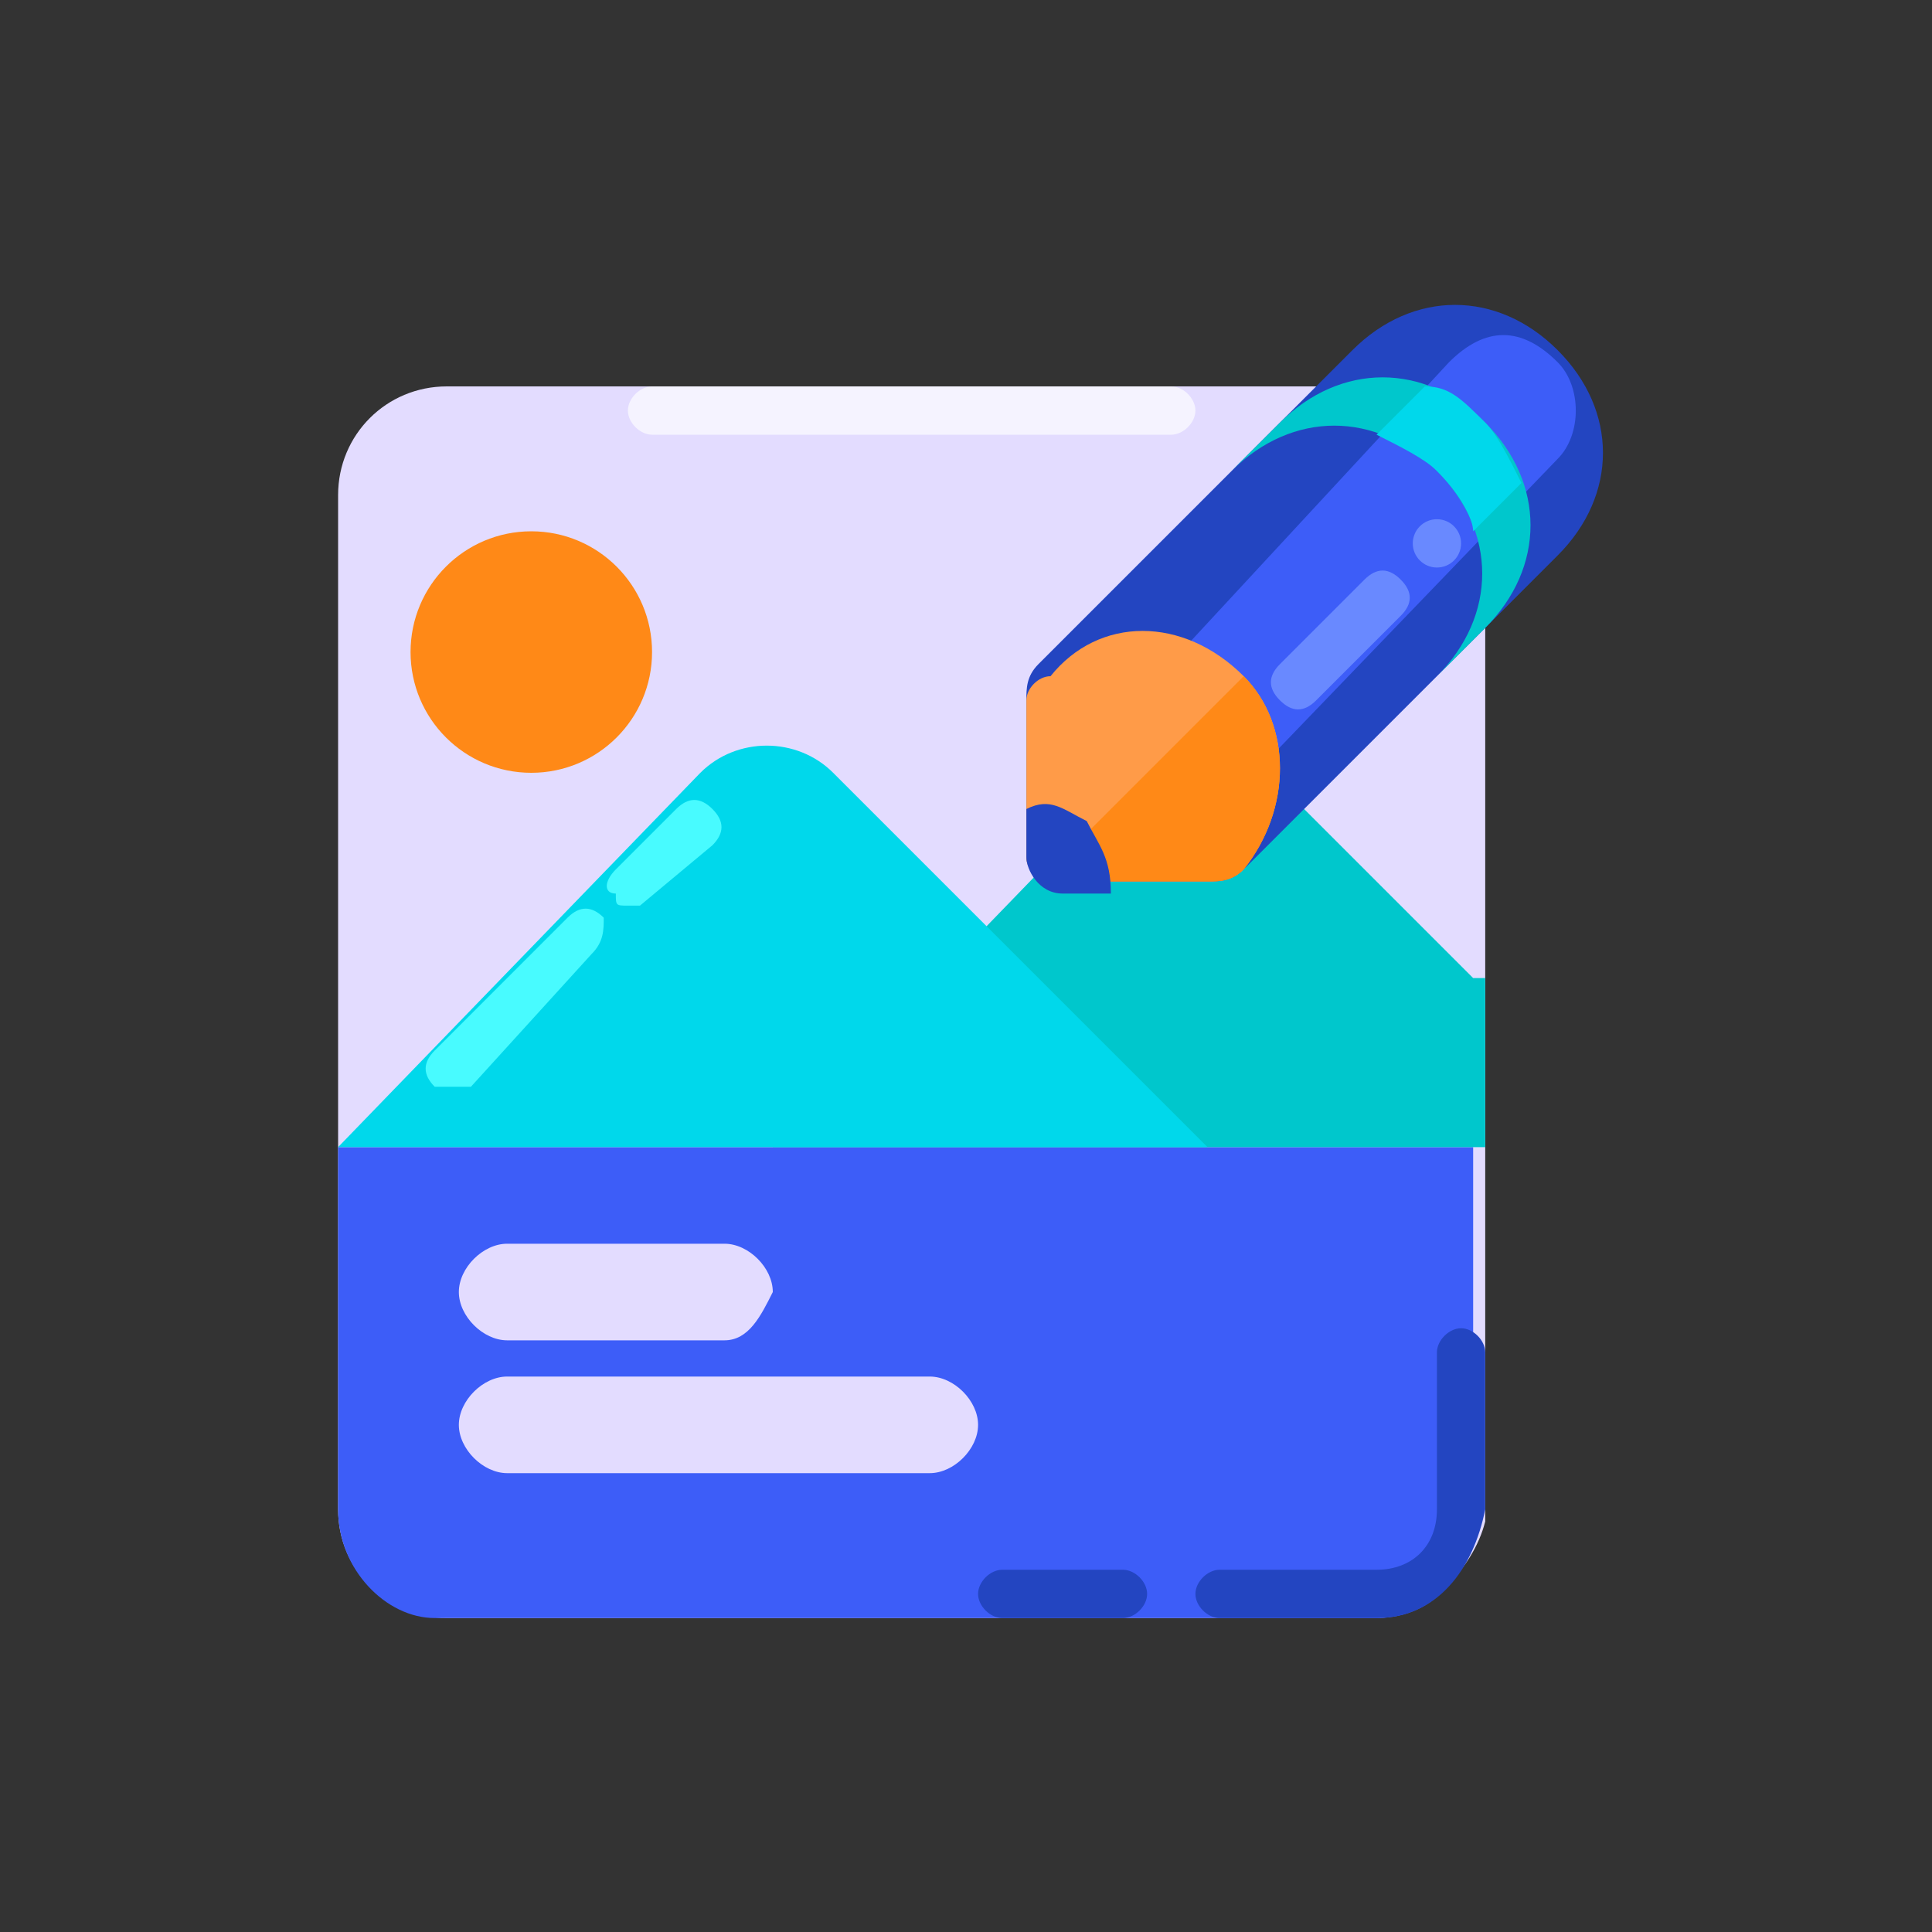 <?xml version="1.0" encoding="utf-8"?>
<!-- Generator: Adobe Illustrator 24.0.2, SVG Export Plug-In . SVG Version: 6.00 Build 0)  -->
<svg version="1.1" id="Layer_1" xmlns="http://www.w3.org/2000/svg" xmlns:xlink="http://www.w3.org/1999/xlink" x="0px" y="0px"
	 viewBox="0 0 16 16" style="enable-background:new 0 0 16 16;" xml:space="preserve">
<rect x="0" y="0" width="16" height="16" fill="#333333" stroke="none"/>
<style type="text/css">
	.st0{fill:#E3DCFF;}
	.st1{fill:#3D5DF8;}
	.st2{fill:#F5F3FF;}
	.st3{fill:#00C7CC;}
	.st4{fill:#00D8EB;}
	.st5{fill:#FF8917;}
	.st6{fill:#2345C1;}
	.st7{fill:#FF9B48;}
	.st8{fill:#6989FF;}
	.st9{fill:#48FBFF;}
</style>
<g>
	<path class="st0" d="M11.4,13.4H3.7c-0.5,0-0.9-0.4-0.9-0.9V4.1c0-0.5,0.4-0.9,0.9-0.9h7.7c0.5,0,0.9,0.4,0.9,0.9v8.5
		C12.2,13,11.8,13.4,11.4,13.4z"/>
	<path class="st1" d="M2.8,9.5v3c0,0.5,0.4,0.9,0.8,0.9h7.8c0.5,0,0.8-0.4,0.8-0.9v-3H2.8z"/>
	<path class="st2" d="M9.7,3.6H5.4c-0.1,0-0.2-0.1-0.2-0.2s0.1-0.2,0.2-0.2h4.3c0.1,0,0.2,0.1,0.2,0.2S9.8,3.6,9.7,3.6z"/>
	<path class="st3" d="M12.2,8.1l-1.7-1.7C10.2,6,9.7,6,9.4,6.4l-3,3.1h5.9V8.1z"/>
	<path class="st4" d="M2.8,9.5l3-3.1c0.3-0.3,0.8-0.3,1.1,0l3.1,3.1H2.8z"/>
	<path class="st0" d="M7.7,12.2H4.2c-0.2,0-0.4-0.2-0.4-0.4s0.2-0.4,0.4-0.4h3.5c0.2,0,0.4,0.2,0.4,0.4S7.9,12.2,7.7,12.2z M6,11.1
		H4.2c-0.2,0-0.4-0.2-0.4-0.4c0-0.2,0.2-0.4,0.4-0.4H6c0.2,0,0.4,0.2,0.4,0.4C6.3,10.9,6.2,11.1,6,11.1z"/>
	<circle class="st5" cx="4.4" cy="5.4" r="1"/>
	<path class="st6" d="M9.3,13.4h-1c-0.1,0-0.2-0.1-0.2-0.2c0-0.1,0.1-0.2,0.2-0.2h1c0.1,0,0.2,0.1,0.2,0.2
		C9.5,13.3,9.4,13.4,9.3,13.4z M11.4,13.4h-1.3c-0.1,0-0.2-0.1-0.2-0.2c0-0.1,0.1-0.2,0.2-0.2h1.3c0.3,0,0.5-0.2,0.5-0.5v-1.3
		c0-0.1,0.1-0.2,0.2-0.2c0.1,0,0.2,0.1,0.2,0.2v1.3C12.2,13,11.9,13.4,11.4,13.4z M8.7,7.3H10c0.1,0,0.2,0,0.3-0.1l2.6-2.6
		c0.5-0.5,0.5-1.2,0-1.7c-0.5-0.5-1.2-0.5-1.7,0L8.6,5.5C8.5,5.6,8.5,5.7,8.5,5.8v1.3C8.5,7.2,8.6,7.3,8.7,7.3L8.7,7.3z"/>
	<path class="st1" d="M12.9,3c0.2,0.2,0.2,0.6,0,0.8l-2.6,2.7c-0.2,0.2-0.6,0.2-0.8,0c-0.2-0.2-0.2-0.6,0-0.8L12,3
		C12.3,2.7,12.6,2.7,12.9,3L12.9,3z"/>
	<path class="st7" d="M8.7,7.3H10c0.1,0,0.2,0,0.3-0.1c0.4-0.5,0.4-1.2,0-1.6c-0.5-0.5-1.2-0.5-1.6,0C8.6,5.6,8.5,5.7,8.5,5.8v1.3
		C8.5,7.2,8.6,7.3,8.7,7.3L8.7,7.3z"/>
	<path class="st3" d="M11.9,3.9c0.5,0.5,0.5,1.2,0,1.7l0.4-0.4c0.5-0.5,0.5-1.2,0-1.7c-0.5-0.5-1.2-0.5-1.7,0l-0.4,0.4
		C10.7,3.4,11.4,3.4,11.9,3.9z"/>
	<path class="st4" d="M12.2,4.4L12.6,4c-0.1-0.2-0.2-0.4-0.3-0.5c-0.2-0.2-0.3-0.3-0.5-0.3l-0.4,0.4c0.2,0.1,0.4,0.2,0.5,0.3
		C12.1,4.1,12.2,4.3,12.2,4.4z"/>
	<path class="st5" d="M8.7,7.3H10c0.1,0,0.2,0,0.3-0.1c0.4-0.5,0.4-1.2,0-1.6L8.6,7.3C8.6,7.3,8.7,7.3,8.7,7.3L8.7,7.3z"/>
	<path class="st6" d="M9,6.8C8.8,6.7,8.7,6.6,8.5,6.7v0.4c0,0.1,0.1,0.3,0.3,0.3h0.4C9.2,7.1,9.1,7,9,6.8z"/>
	<path class="st8" d="M11.6,4.8c0.1,0.1,0.1,0.2,0,0.3l-0.7,0.7c-0.1,0.1-0.2,0.1-0.3,0c-0.1-0.1-0.1-0.2,0-0.3l0.7-0.7
		C11.4,4.7,11.5,4.7,11.6,4.8z"/>
	<circle class="st8" cx="11.9" cy="4.5" r="0.2"/>
	<path class="st9" d="M5.2,7.5c-0.1,0-0.1,0-0.1-0.1C5,7.4,5,7.3,5.1,7.2l0.5-0.5c0.1-0.1,0.2-0.1,0.3,0c0.1,0.1,0.1,0.2,0,0.3
		L5.3,7.5C5.3,7.5,5.3,7.5,5.2,7.5L5.2,7.5z M3.7,9C3.7,9,3.6,9,3.6,9c-0.1-0.1-0.1-0.2,0-0.3l1.1-1.1c0.1-0.1,0.2-0.1,0.3,0
		C5,7.7,5,7.8,4.9,7.9L3.9,9C3.8,9,3.8,9,3.7,9L3.7,9z"/>
</g>
</svg>
